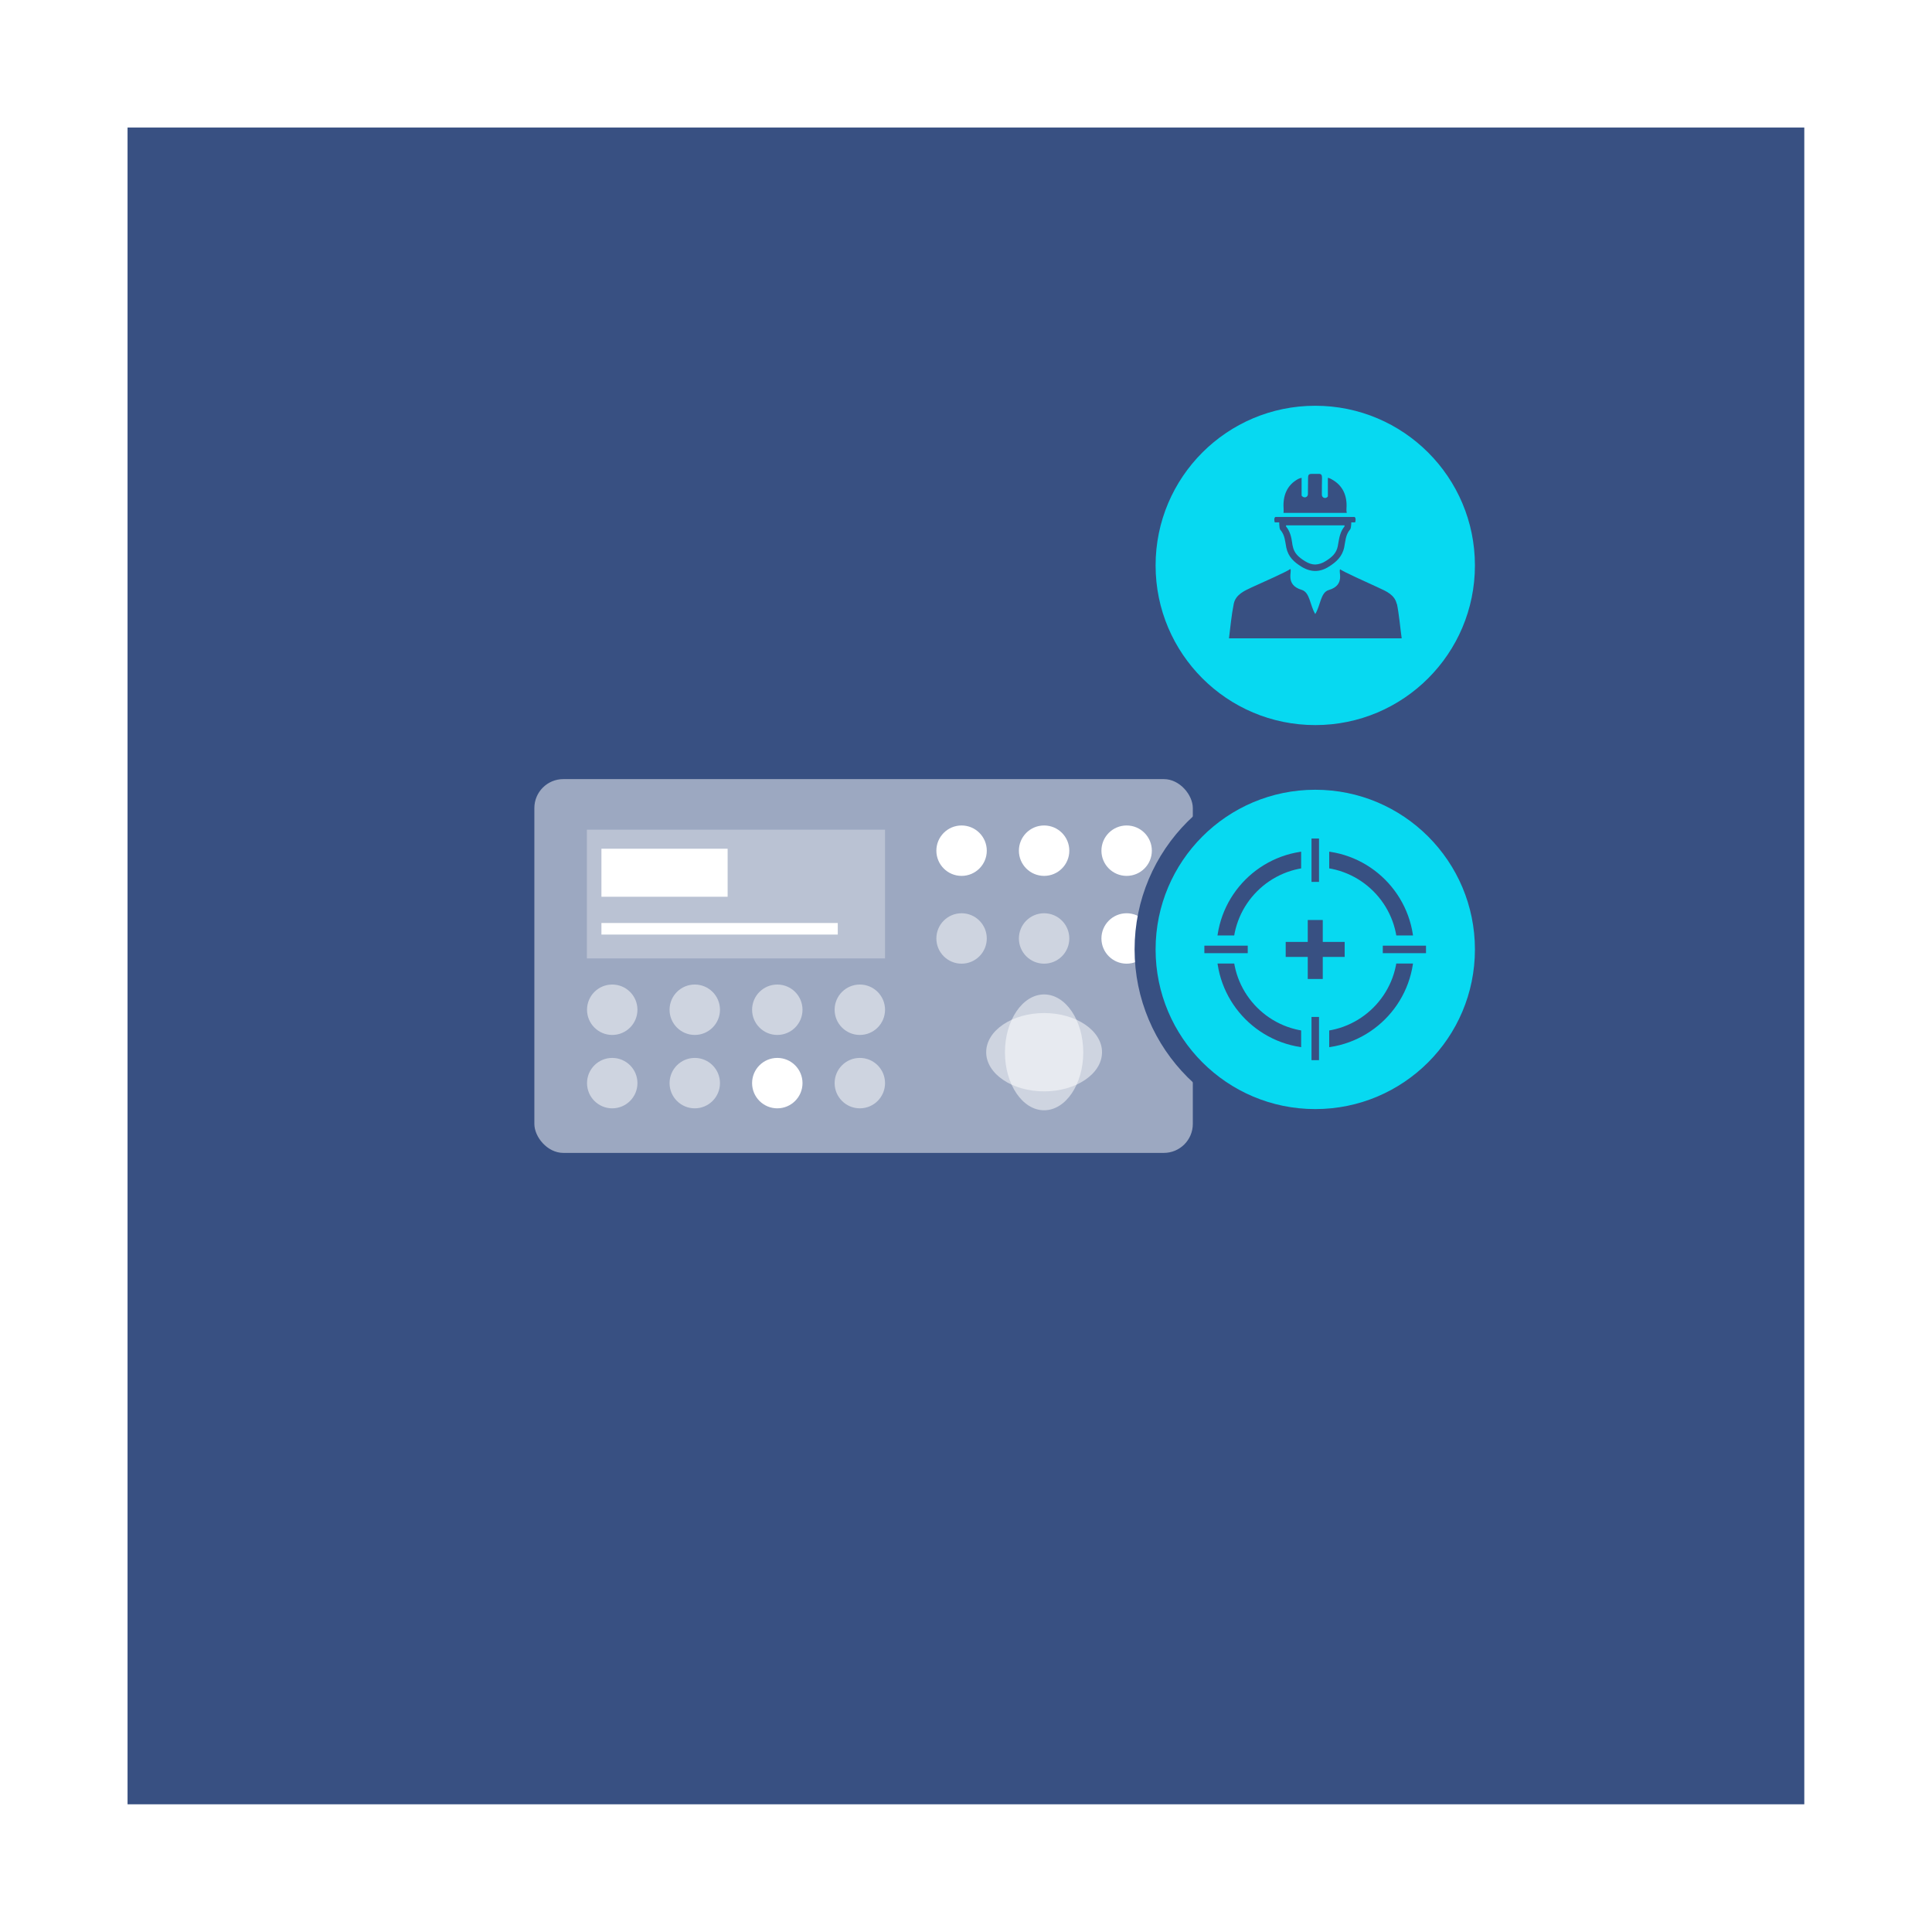 <?xml version="1.0" encoding="UTF-8"?>
<svg id="Capa_2" data-name="Capa 2" xmlns="http://www.w3.org/2000/svg" viewBox="0 0 128.75 128.75">
  <rect x="0" y="0" width="128.75" height="128.75" fill="#808080" stroke="none"/>
  <defs>
    <style>
      .cls-1 {
        stroke-width: .5px;
      }

      .cls-1, .cls-2, .cls-3, .cls-4 {
        stroke: #385082;
        stroke-miterlimit: 10;
      }

      .cls-1, .cls-2, .cls-3, .cls-4, .cls-5 {
        fill: #07d9f1;
      }

      .cls-6 {
        opacity: .5;
      }

      .cls-6, .cls-7, .cls-8, .cls-5, .cls-9 {
        stroke-width: 0px;
      }

      .cls-6, .cls-7, .cls-9 {
        fill: #fff;
      }

      .cls-3 {
        stroke-width: 1.1px;
      }

      .cls-4 {
        stroke-width: 1.4px;
      }

      .cls-7 {
        opacity: .3;
      }

      .cls-8 {
        fill: #385082;
      }
    </style>
  </defs>
  <g id="Capa_1-2" data-name="Capa 1">
    <g>
      <rect class="cls-9" x="0" y="0" width="128.75" height="128.75" transform="translate(128.75 0) rotate(90)"/>
      <rect class="cls-8" x="8.5" y="8.5" width="111.74" height="111.74"/>
    </g>
    <g>
      <rect class="cls-6" x="35.61" y="51.92" width="43.88" height="24.91" rx="1.93" ry="1.93"/>
      <rect class="cls-7" x="39.11" y="55.29" width="19.87" height="8.58"/>
      <circle class="cls-6" cx="40.8" cy="67.29" r="1.68"/>
      <circle class="cls-6" cx="46.3" cy="67.29" r="1.68"/>
      <circle class="cls-6" cx="51.8" cy="67.29" r="1.68"/>
      <circle class="cls-9" cx="64.08" cy="56.69" r="1.68"/>
      <circle class="cls-9" cx="69.58" cy="56.69" r="1.68"/>
      <circle class="cls-9" cx="75.08" cy="56.69" r="1.68"/>
      <circle class="cls-6" cx="64.08" cy="62.54" r="1.68"/>
      <circle class="cls-6" cx="69.58" cy="62.54" r="1.68"/>
      <circle class="cls-9" cx="75.08" cy="62.54" r="1.68"/>
      <circle class="cls-6" cx="57.3" cy="67.29" r="1.68"/>
      <circle class="cls-6" cx="40.8" cy="72.18" r="1.68"/>
      <circle class="cls-6" cx="46.3" cy="72.18" r="1.68"/>
      <circle class="cls-9" cx="51.8" cy="72.18" r="1.68"/>
      <circle class="cls-6" cx="57.3" cy="72.18" r="1.68"/>
      <path class="cls-6" d="M69.58,73.99c-1.44,0-2.61-1.73-2.61-3.86s1.17-3.86,2.61-3.86,2.61,1.73,2.61,3.86-1.17,3.86-2.61,3.86Z"/>
      <ellipse class="cls-6" cx="69.58" cy="70.12" rx="3.86" ry="2.61"/>
      <rect class="cls-9" x="40.08" y="56.56" width="8.41" height="3.2"/>
      <rect class="cls-9" x="40.08" y="61.51" width="15.75" height=".77"/>
    </g>
    <g>
      <circle class="cls-4" cx="87.65" cy="37.68" r="11.34"/>
      <path class="cls-8" d="M93.08,40.25c-.13-.61-.7-.85-1.2-1.08-.73-.34-2.44-1.1-2.56-1.23-.18.07.39,1.04-.77,1.38-.55.16-.54,1.01-.9,1.6-.36-.59-.35-1.44-.9-1.61-1.16-.34-.6-1.32-.77-1.39-.12.13-1.83.89-2.56,1.22-.49.23-1.07.48-1.2,1.09-.15.74-.22,1.51-.32,2.31h11.51c-.11-.8-.17-1.57-.32-2.31ZM89.75,34.18c-.02-.07-.03-.19-.02-.29.06-.86-.25-1.55-.99-1.95-.06-.03-.11-.07-.25-.1v1.24c-.12.19-.4.11-.4-.11,0-.4,0-.85.01-1.12,0-.19-.04-.28-.23-.27-.09,0-.15,0-.22,0-.07,0-.15,0-.24,0-.2,0-.24.08-.24.27,0,.26-.01.69-.01,1.08,0,.22-.27.3-.42.1v-1.19c-.15.04-.17.05-.23.08-.74.4-1.03,1.11-.97,1.97,0,.1.01.22-.01.29h4.22ZM85.25,34.84s0,.05,0,.09c.02.14,0,.31.09.4.29.34.3.76.38,1.16.13.63.53.98,1.02,1.28.31.19.62.28.91.28.29,0,.6-.09.91-.29.48-.3.89-.66,1.02-1.29.08-.4.09-.83.38-1.17.08-.09.07-.24.09-.39,0-.05,0-.1,0-.1h.26c.04-.15.05-.29-.04-.36h-5.28c-.09.07-.08.22-.04.36h.29ZM86.46,35.01c.2,0,.39,0,.59,0,.2,0,.4,0,.6,0,.2,0,.4,0,.6,0,.2,0,.4,0,.59,0,.29,0,.53,0,.76,0,0,.02,0,.05,0,.07-.29.35-.35.76-.41,1.09-.01.08-.03.16-.04.23-.09.46-.38.73-.82,1-.22.14-.45.21-.68.22-.23,0-.46-.08-.68-.22-.44-.27-.73-.54-.82-1-.02-.07-.03-.15-.04-.23-.05-.33-.12-.74-.41-1.09,0-.02,0-.04,0-.07.23,0,.47,0,.76,0Z"/>
    </g>
    <g>
      <circle class="cls-4" cx="87.65" cy="63.27" r="11.34"/>
      <circle class="cls-3" cx="87.65" cy="63.27" r="6.03"/>
      <polygon class="cls-5" points="95.16 62.34 88.58 62.34 88.58 55.76 86.71 55.76 86.71 62.34 80.13 62.34 80.13 64.21 86.71 64.21 86.71 70.79 88.58 70.79 88.58 64.21 95.16 64.21 95.16 62.34"/>
      <line class="cls-1" x1="87.65" y1="55.88" x2="87.65" y2="58.77"/>
      <line class="cls-1" x1="87.65" y1="67.77" x2="87.65" y2="70.65"/>
      <line class="cls-1" x1="95.03" y1="63.27" x2="92.15" y2="63.27"/>
      <line class="cls-1" x1="83.15" y1="63.27" x2="80.26" y2="63.27"/>
      <g>
        <line class="cls-2" x1="87.65" y1="61.31" x2="87.65" y2="65.24"/>
        <line class="cls-2" x1="89.61" y1="63.27" x2="85.68" y2="63.27"/>
      </g>
    </g>
  </g>
</svg>